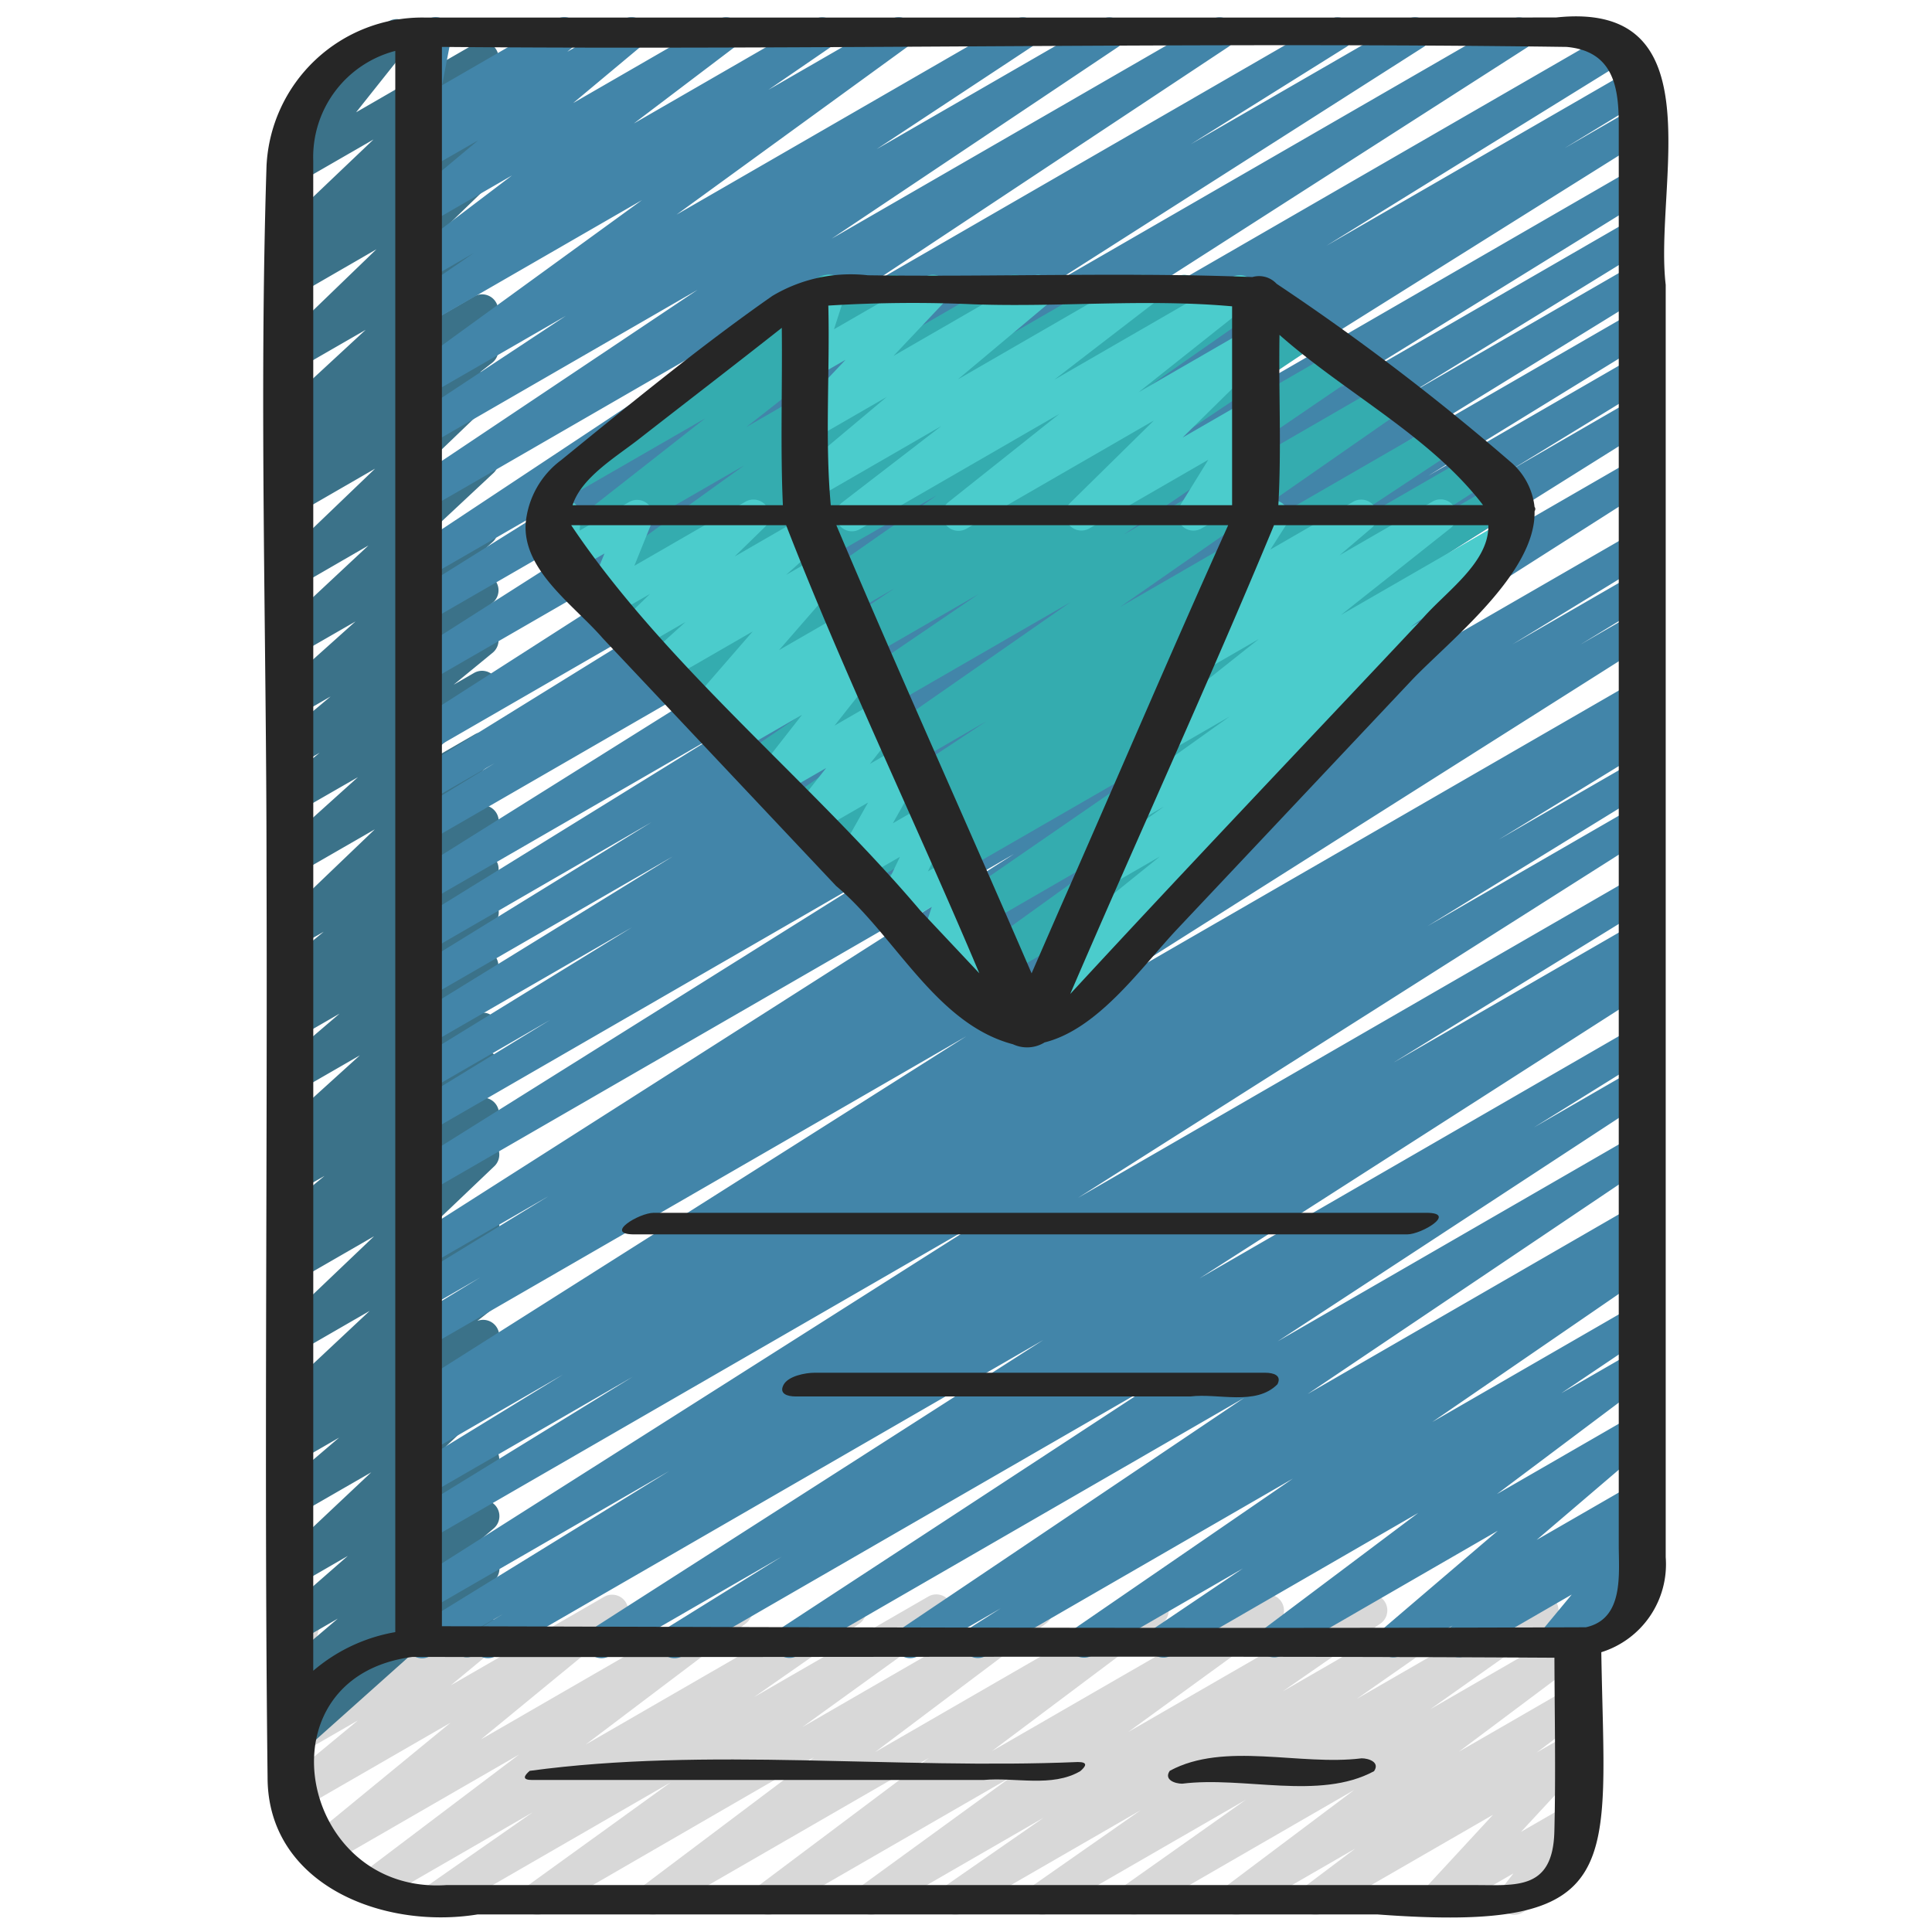 <?xml version="1.0" encoding="UTF-8"?> <svg xmlns="http://www.w3.org/2000/svg" id="icons" height="512" viewBox="0 0 60 60" width="512"><path d="m13.568 59.47a.5.5 0 0 1 -.286-.91l3.265-2.279-4.85 2.8a.5.5 0 0 1 -.551-.831l4.976-3.762-5.956 3.438a.5.5 0 0 1 -.567-.82l4.394-3.606-4.636 2.674a.5.5 0 0 1 -.569-.818l2.329-1.928-1.837 1.06a.5.5 0 0 1 -.63-.758l1.549-1.8-.919.53a.5.5 0 0 1 -.735-.555l.283-1.126a.484.484 0 0 1 -.23-.207.5.5 0 0 1 .182-.682l.5-.289a.5.5 0 0 1 .736.554l-.216.845 2.437-1.4a.5.5 0 0 1 .63.758l-1.549 1.8 4.444-2.565a.5.5 0 0 1 .569.817l-2.331 1.929 4.763-2.749a.5.5 0 0 1 .567.819l-4.394 3.61 7.675-4.432a.5.5 0 0 1 .552.831l-4.975 3.761 7.959-4.595a.5.5 0 0 1 .537.843l-3.267 2.279 5.412-3.124a.5.5 0 0 1 .543.838l-4.449 3.213 7.02-4.053a.5.5 0 0 1 .551.832l-5.316 4 8.368-4.831a.5.5 0 0 1 .55.833l-5.289 3.968 8.321-4.8a.5.5 0 0 1 .544.837l-4.639 3.373 7.3-4.212a.5.5 0 0 1 .535.844l-3.036 2.106 5.114-2.952a.5.5 0 0 1 .537.843l-3.35 2.341 5.518-3.186a.5.5 0 0 1 .539.841l-3.773 2.666 4.307-2.486a.5.5 0 0 1 .667.157.5.5 0 0 1 -.116.675l-3.968 2.971 3.413-1.97a.5.5 0 0 1 .667.157.5.5 0 0 1 -.116.675l-1.546 1.163.995-.574a.5.5 0 0 1 .617.772l-2.1 2.266 1.478-.853a.5.5 0 0 1 .644.739l-.58.747a.5.5 0 0 1 .149.922l-1.658.957a.5.5 0 0 1 -.644-.739l.374-.481-2.113 1.219a.5.5 0 0 1 -.617-.772l2.095-2.267-5.265 3.039a.5.5 0 0 1 -.551-.832l1.543-1.161-3.451 1.993a.5.5 0 0 1 -.551-.832l3.966-2.979-6.6 3.811a.5.5 0 0 1 -.538-.84l3.775-2.668-6.081 3.508a.5.5 0 0 1 -.536-.842l3.348-2.34-5.513 3.182a.5.5 0 0 1 -.535-.843l3.037-2.108-5.113 2.951a.5.5 0 0 1 -.544-.837l4.635-3.37-7.291 4.207a.5.5 0 0 1 -.549-.833l5.29-3.969-8.319 4.8a.5.5 0 0 1 -.55-.832l5.316-4-8.359 4.834a.5.5 0 0 1 -.543-.838l4.447-3.211-7.015 4.049a.493.493 0 0 1 -.25.07z" fill="#d8d8d8"></path><path d="m12.306 51.538a.5.5 0 0 1 -.25-.933l2.693-1.555a.5.5 0 0 1 .724.592l-.206.616a.507.507 0 0 1 .167.174.5.5 0 0 1 -.184.683l-.5.288a.5.5 0 0 1 -.566-.047.5.5 0 0 1 -.158-.545l.078-.235-1.548.895a.494.494 0 0 1 -.25.067z" fill="#3b7289"></path><path d="m9.066 54.525a.5.5 0 0 1 -.409-.194.473.473 0 0 1 .04-.647l2.367-2.118-1.784 1.034a.5.5 0 0 1 -.574-.814l1.785-1.518-1.211.7a.5.5 0 0 1 -.579-.81l2.1-1.837-1.521.879a.5.5 0 0 1 -.592-.8l2.841-2.676-2.249 1.296a.5.5 0 0 1 -.575-.813l1.826-1.56-1.251.722a.5.5 0 0 1 -.558-.826l.489-.384a.5.5 0 0 1 -.523-.832l2.792-2.616-2.2 1.27a.5.5 0 0 1 -.594-.794l2.931-2.794-2.337 1.348a.5.5 0 0 1 -.56-.825l.589-.465-.029.016a.5.5 0 0 1 -.66-.148.5.5 0 0 1 .092-.671l1.367-1.13-.8.461a.5.5 0 0 1 -.555-.829l.337-.26a.486.486 0 0 1 -.436-.2.5.5 0 0 1 .068-.665l2.484-2.251-1.9 1.095a.5.5 0 0 1 -.575-.812l1.844-1.578-1.269.732a.5.5 0 0 1 -.563-.822l.883-.709-.32.183a.5.5 0 0 1 -.568-.818l1.343-1.108-.775.446a.5.5 0 0 1 -.595-.794l2.958-2.833-2.36 1.36a.5.5 0 0 1 -.585-.8l2.421-2.181-1.836 1.056a.5.5 0 0 1 -.566-.819l1.212-.993-.646.372a.5.5 0 0 1 -.571-.815l1.559-1.307-.988.571a.5.5 0 0 1 -.583-.8l2.343-2.1-1.76 1.013a.5.5 0 0 1 -.592-.8l2.754-2.573-2.162 1.251a.5.5 0 0 1 -.595-.794l2.963-2.842-2.368 1.367a.5.5 0 0 1 -.556-.828l.372-.288a.511.511 0 0 1 -.48-.216.5.5 0 0 1 .106-.674l.47-.37a.5.5 0 0 1 -.5-.84l2.663-2.462-2.075 1.196a.5.5 0 0 1 -.6-.792l3.01-2.906-2.41 1.393a.5.5 0 0 1 -.558-.826l.461-.362a.5.5 0 0 1 -.5-.839l2.917-2.777-2.32 1.338a.5.5 0 0 1 -.641-.744l1.655-2.082-.1.055a.5.5 0 0 1 -.5-.865l2.379-1.372a.5.5 0 0 1 .642.744l-1.656 2.082 3.662-2.113a.5.5 0 0 1 .594.8l-2.915 2.772 2.32-1.339a.5.5 0 0 1 .558.827l-.462.362a.5.5 0 0 1 .5.835l-3.006 2.906 2.414-1.393a.5.5 0 0 1 .589.8l-2.662 2.462 2.075-1.2a.5.5 0 0 1 .558.826l-.469.368a.5.5 0 0 1 .467.869l-.373.29a.481.481 0 0 1 .467.2.5.5 0 0 1 -.054.661l-2.965 2.844 2.371-1.368a.5.5 0 0 1 .591.8l-2.754 2.573 2.164-1.249a.5.5 0 0 1 .583.8l-2.341 2.094 1.759-1.014a.5.5 0 0 1 .572.816l-1.561 1.308.99-.571a.5.5 0 0 1 .567.82l-1.21.992.644-.372a.5.5 0 0 1 .585.8l-2.42 2.18 1.836-1.06a.5.5 0 0 1 .6.794l-2.963 2.834 2.364-1.365a.5.5 0 0 1 .569.819l-1.341 1.105.773-.446a.5.5 0 0 1 .564.822l-.881.708.318-.184a.5.5 0 0 1 .576.813l-1.845 1.579 1.27-.733a.5.5 0 0 1 .586.8l-2.482 2.25 1.9-1.095a.5.5 0 0 1 .556.828l-.338.26a.509.509 0 0 1 .443.214.5.5 0 0 1 -.091.671l-1.367 1.13.8-.461a.5.5 0 0 1 .561.825l-.591.467.031-.017a.5.5 0 0 1 .6.794l-2.931 2.793 2.337-1.348a.5.5 0 0 1 .592.8l-2.791 2.615 2.2-1.271a.5.5 0 0 1 .559.827l-.488.382a.5.5 0 0 1 .505.847l-1.828 1.562 1.254-.724a.5.5 0 0 1 .593.8l-2.844 2.679 2.253-1.3a.5.5 0 0 1 .579.809l-2.1 1.836 1.524-.88a.5.5 0 0 1 .574.814l-1.783 1.517 1.21-.7a.5.5 0 0 1 .583.806l-5.843 5.218a.458.458 0 0 1 -.156.146.559.559 0 0 1 -.278.072z" fill="#3b7289"></path><path d="m13.106 51.5a.5.5 0 0 1 -.262-.926l7.943-4.892-7.507 4.334a.5.5 0 0 1 -.517-.855l17.767-11.275-17.25 9.959a.5.5 0 0 1 -.511-.859l6.877-4.227-6.366 3.676a.5.5 0 0 1 -.51-.86l4.714-2.886-4.2 2.427a.5.5 0 0 1 -.509-.86l.435-.265a.5.5 0 0 1 -.443-.89l17.243-10.919-16.73 9.658a.5.5 0 0 1 -.509-.86l2.141-1.306-1.632.942a.5.5 0 0 1 -.51-.859l4.266-2.61-3.756 2.168a.5.5 0 0 1 -.518-.854l18.727-11.939-18.209 10.514a.5.5 0 0 1 -.515-.856l14.423-9.035-13.908 8.029a.5.5 0 0 1 -.51-.86l4.316-2.64-3.806 2.2a.5.5 0 0 1 -.511-.858l6.856-4.216-6.345 3.662a.5.5 0 0 1 -.512-.858l8.138-5.014-7.626 4.4a.5.5 0 0 1 -.511-.858l7.468-4.6-6.957 4.023a.5.5 0 0 1 -.512-.859l9.625-5.949-9.113 5.261a.5.5 0 0 1 -.515-.857l14.472-9.067-13.957 8.058a.5.5 0 0 1 -.51-.86l2.59-1.58-2.08 1.2a.5.5 0 0 1 -.512-.857l9.275-5.739-8.763 5.058a.5.5 0 0 1 -.519-.853l16.08-10.311-15.561 8.984a.5.5 0 0 1 -.518-.855l11.809-7.529-11.291 6.516a.5.5 0 0 1 -.515-.856l4.829-3.023-4.314 2.49a.5.5 0 0 1 -.526-.85l11.305-7.489-10.779 6.223a.5.5 0 0 1 -.528-.848l8.913-5.963-8.385 4.84a.5.5 0 0 1 -.525-.85l4.816-3.18-4.291 2.473a.5.5 0 0 1 -.544-.837l7.2-5.231-6.656 3.839a.5.5 0 0 1 -.533-.845l1.961-1.347-1.428.825a.5.5 0 0 1 -.551-.832l3.171-2.406-2.62 1.513a.5.5 0 0 1 -.57-.816l2.138-1.786-1.568.9a.5.5 0 0 1 -.573-.815l.391-.33a.5.5 0 0 1 -.559-.59l.335-1.737a.5.5 0 0 1 -.094-.903l.5-.285a.5.5 0 0 1 .741.528l-.292 1.52 3.545-2.048a.5.5 0 0 1 .574.814l-.23.194 1.747-1.008a.5.5 0 0 1 .571.816l-2.136 1.784 4.505-2.6a.5.5 0 0 1 .551.831l-3.172 2.404 5.608-3.235a.5.5 0 0 1 .533.844l-1.961 1.345 3.796-2.189a.5.5 0 0 1 .544.837l-7.194 5.229 10.511-6.066a.5.5 0 0 1 .526.849l-4.821 3.182 6.986-4.031a.5.5 0 0 1 .528.847l-8.912 5.965 11.804-6.812a.5.5 0 0 1 .526.849l-11.3 7.489 14.442-8.338a.5.5 0 0 1 .515.856l-4.835 3.023 6.72-3.879a.5.5 0 0 1 .519.854l-11.801 7.526 14.52-8.38a.5.5 0 0 1 .519.853l-16.073 10.304 18.585-10.73a.5.5 0 0 1 .512.858l-9.288 5.747 9.479-5.472a.5.5 0 0 1 .511.86l-2.6 1.585 2.137-1.233a.5.5 0 0 1 .515.857l-14.472 9.071 13.957-8.062a.5.5 0 0 1 .512.859l-9.606 5.937 9.094-5.25a.5.5 0 0 1 .511.859l-7.49 4.608 6.979-4.028a.5.5 0 0 1 .512.858l-8.118 5 7.606-4.39a.5.5 0 0 1 .511.859l-6.878 4.227 6.367-3.677a.5.5 0 0 1 .51.859l-4.316 2.641 3.806-2.2a.5.5 0 0 1 .515.857l-14.411 9.031 13.9-8.022a.5.5 0 0 1 .518.854l-18.742 11.943 18.22-10.517a.5.5 0 0 1 .51.859l-4.266 2.61 3.756-2.168a.5.5 0 0 1 .509.859l-2.141 1.307 1.632-.943a.5.5 0 0 1 .517.856l-17.247 10.919 16.73-9.658a.5.5 0 0 1 .509.859l-.435.266a.5.5 0 0 1 .436.894l-4.689 2.87 4.179-2.412a.5.5 0 0 1 .511.858l-6.9 4.241 6.389-3.688a.5.5 0 0 1 .517.855l-17.758 11.27 17.241-9.955a.5.5 0 0 1 .512.859l-7.963 4.9 7.451-4.3a.5.5 0 0 1 .51.859l-.735.449.225-.129a.5.5 0 0 1 .519.853l-13.986 8.964 13.467-7.778a.5.5 0 0 1 .513.857l-3.595 2.234 3.082-1.78a.5.5 0 0 1 .523.851l-11.564 7.573 11.041-6.374a.5.5 0 0 1 .529.848l-10.641 7.162 10.112-5.838a.5.5 0 0 1 .518.855l-.965.614.447-.258a.5.5 0 0 1 .533.845l-6.773 4.651 6.24-3.6a.5.5 0 0 1 .529.847l-2.763 1.859 2.234-1.289a.5.5 0 0 1 .55.832l-4.782 3.589 4.232-2.442a.5.5 0 0 1 .575.813l-3.573 3.052 3-1.73a.5.5 0 0 1 .558.826l-.361.283a.5.5 0 0 1 .437.817l-.933 1.127.244-.141a.5.5 0 1 1 .5.865l-2.658 1.53a.5.5 0 0 1 -.632-.11.5.5 0 0 1 0-.642l.934-1.127-3.259 1.881a.5.5 0 0 1 -.559-.826l.117-.092-1.593.92a.5.5 0 0 1 -.576-.812l3.575-3.054-6.7 3.869a.5.5 0 0 1 -.55-.832l4.779-3.59-7.664 4.425a.5.5 0 0 1 -.529-.848l2.748-1.853-4.686 2.706a.5.5 0 0 1 -.533-.845l6.771-4.651-9.524 5.5a.5.5 0 0 1 -.519-.855l.973-.618-2.552 1.474a.5.5 0 0 1 -.53-.848l10.64-7.161-13.876 8.012a.5.5 0 0 1 -.524-.851l11.565-7.572-14.6 8.427a.5.5 0 0 1 -.514-.858l3.589-2.228-5.349 3.088a.5.5 0 0 1 -.52-.854l13.989-8.96-17 9.816a.5.5 0 0 1 -.51-.86l.734-.448-2.269 1.31a.494.494 0 0 1 -.249.067z" fill="#4285a9"></path><path d="m31.394 32.374a.5.5 0 0 1 -.326-.88l3.966-3.4-4.98 2.875a.5.5 0 0 1 -.542-.839l5.581-4.017-6.228 3.6a.5.5 0 0 1 -.534-.844l8.038-5.544-8.759 5.051a.5.5 0 0 1 -.52-.853l2.219-1.43-2.494 1.439a.5.5 0 0 1 -.521-.852l2.768-1.79-3.068 1.771a.5.5 0 0 1 -.525-.849l5.164-3.412-5.6 3.235a.5.5 0 0 1 -.535-.843l8.749-6.092-9.556 5.517a.5.5 0 0 1 -.531-.846l7.227-4.918-7.855 4.534a.5.5 0 0 1 -.532-.845l5.786-3.874-6.286 3.632a.5.5 0 0 1 -.536-.842l8.125-5.674-8.889 5.131a.5.5 0 0 1 -.524-.851l2.268-1.489-2.558 1.476a.5.5 0 0 1 -.524-.851l.408-.266-.607.35a.5.5 0 0 1 -.542-.839l4.993-3.593-5.545 3.2a.5.5 0 0 1 -.558-.826l4.889-3.834-4.177 2.408a.5.5 0 0 1 -.543-.838l5.472-3.96a.5.5 0 0 1 .239-.54l2.54-1.462a.5.5 0 0 1 .543.838l-.331.239 1.868-1.077a.5.5 0 0 1 .558.826l-4.892 3.837 8.078-4.663a.5.5 0 0 1 .542.839l-5 3.593 7.683-4.432a.5.5 0 0 1 .52.849l-.4.264 1.932-1.113a.5.5 0 0 1 .525.85l-2.266 1.488 3.864-2.231a.5.5 0 0 1 .536.843l-8.122 5.67 9.28-5.358a.5.5 0 0 1 .528.848l-5.791 3.877 6.508-3.757a.5.5 0 0 1 .531.846l-7.225 4.924 8.1-4.681a.5.5 0 0 1 .535.843l-8.755 6.092 9.835-5.678a.5.5 0 0 1 .526.849l-5.16 3.406 5.8-3.349a.5.5 0 0 1 .522.853l-2.765 1.787 3.017-1.742a.5.5 0 0 1 .52.853l-2.232 1.438 1.825-1.052a.5.5 0 0 1 .534.844l-8.041 5.545 4.057-2.341a.5.5 0 0 1 .542.838l-5.58 4.017 1.012-.584a.5.5 0 0 1 .576.813l-4.8 4.113a.5.5 0 0 1 .051.891l-3.379 1.952a.494.494 0 0 1 -.246.067z" fill="#34acaf"></path><path d="m31.34 32.353a.5.5 0 0 1 -.223-.053.5.5 0 0 1 -.273-.386l-.129-1.041-.486.28a.5.5 0 0 1 -.73-.569l.225-.79-.5.29a.5.5 0 0 1 -.724-.584l.437-1.338-.989.571a.5.5 0 0 1 -.7-.646l.7-1.477-1.292.746a.5.5 0 0 1 -.686-.678l.988-1.754-1.68.97a.5.5 0 0 1 -.643-.743l1.022-1.3-1.492.861a.5.5 0 0 1 -.642-.743l1.384-1.769-2.019 1.166a.5.5 0 0 1 -.586-.8l.382-.346-.57.328a.5.5 0 0 1 -.628-.761l1.889-2.176-2.609 1.506a.5.5 0 0 1 -.584-.8l1.106-1-1.436.83a.5.5 0 0 1 -.6-.792l.934-.91-1.256.725a.5.5 0 0 1 -.713-.622l.556-1.359-1.09.629a.5.5 0 0 1 -.748-.471l.041-.527a.5.5 0 0 1 -.2-.929l.509-.294a.5.5 0 0 1 .748.471l-.032.41 1.534-.886a.5.5 0 0 1 .713.622l-.548 1.358 3.447-1.989a.5.5 0 0 1 .6.791l-.932.909 2.122-1.224a.5.5 0 0 1 .584.8l-1.107.994 1.046-.6a.5.5 0 0 1 .628.761l-1.894 2.176 2.033-1.172a.5.5 0 0 1 .585.8l-.381.347.239-.138a.5.5 0 0 1 .642.743l-1.395 1.765 1.477-.852a.5.5 0 0 1 .642.742l-1.022 1.3 1.016-.587a.5.5 0 0 1 .686.677l-.988 1.753 1.09-.629a.5.5 0 0 1 .7.646l-.7 1.477.737-.424a.5.5 0 0 1 .725.588l-.436 1.337.442-.254a.5.5 0 0 1 .73.569l-.224.789.07-.04a.5.5 0 0 1 .746.371l.135 1.093a.526.526 0 0 1 .472.249.5.5 0 0 1 -.183.682l-.449.26a.5.5 0 0 1 -.243.071z" fill="#4bcccc"></path><path d="m26.459 16.5a.5.5 0 0 1 -.3-.9l3.076-2.369-3.95 2.281a.5.5 0 0 1 -.571-.816l2.824-2.368-2.253 1.3a.5.5 0 0 1 -.613-.776l1.587-1.678-.974.561a.5.5 0 0 1 -.726-.585l.386-1.21a.5.5 0 0 1 -.16-.924l.727-.42a.5.5 0 0 1 .726.585l-.338 1.045 2.821-1.626a.5.5 0 0 1 .613.776l-1.585 1.677 4.251-2.453a.5.5 0 0 1 .571.815l-2.825 2.368 5.513-3.183a.5.5 0 0 1 .554.829l-3.075 2.367 5.517-3.185a.5.5 0 0 1 .56.825l-3.454 2.744 3.366-1.943a.5.5 0 0 1 .6.789l-2.6 2.563 2.013-1.162a.5.5 0 0 1 .676.695l-.883 1.431.216-.124a.5.5 0 1 1 .5.865l-1.932 1.115a.5.5 0 0 1 -.675-.7l.883-1.431-3.695 2.133a.5.5 0 0 1 -.6-.789l2.605-2.563-5.822 3.361a.5.5 0 0 1 -.561-.824l3.448-2.742-6.191 3.576a.491.491 0 0 1 -.25.07z" fill="#4bcccc"></path><path d="m32.107 32.328a.5.5 0 0 1 -.332-.874l1.646-1.461-.095.055a.5.5 0 0 1 -.563-.822l3.258-2.626-1.587.916a.5.5 0 0 1 -.543-.838l2.257-1.63-.849.49a.5.5 0 0 1 -.54-.84l3.428-2.446-1.94 1.119a.5.5 0 0 1 -.56-.824l3.406-2.7-1.744 1.007a.5.5 0 0 1 -.575-.814l1.194-1.016a.522.522 0 0 1 -.4-.152.5.5 0 0 1 -.06-.615l.967-1.514a.429.429 0 0 1 -.055-.077.5.5 0 0 1 .183-.683l.671-.387a.5.5 0 0 1 .672.7l-.493.771 2.57-1.484a.5.5 0 0 1 .575.813l-.992.844 2.886-1.666a.5.5 0 0 1 .561.824l-3.408 2.7 5.03-2.9a.5.5 0 0 1 .54.84l-3.425 2.444.371-.213a.5.5 0 0 1 .543.837l-3.254 2.348a.5.5 0 0 1 .216.88l-4.078 3.287a.493.493 0 0 1 .254.185.5.5 0 0 1 -.073.666l-3.345 2.968a.3.3 0 0 1 .023.038.5.5 0 0 1 -.182.682l-1.908 1.1a.491.491 0 0 1 -.25.068z" fill="#4bcccc"></path><g fill="#262626"><path d="m48.323.543q-17.573.006-35.146.002a4.842 4.842 0 0 0 -4.9 4.611c-.232 7.255 0 14.555 0 21.813.032 9.406-.077 18.841.033 28.231 0 3.3 3.539 4.735 6.518 4.255h27.959c7.791.579 7.05-1.414 6.943-8.144a2.861 2.861 0 0 0 2-2.951v-39.516c-.364-3.089 1.593-8.836-3.407-8.301zm-38.595 4.45a3.408 3.408 0 0 1 2.548-3.412v49.106a5.3 5.3 0 0 0 -2.548 1.2q.003-23.446 0-46.894zm38.544 51.888c-.046 1.817-1.172 1.662-2.45 1.662h-31.964c-4.587.3-5.872-6.464-1.046-7.086 11.821.02 23.641-.041 35.462.025.006 1.799.043 3.602-.002 5.399zm.98-6.345c-11.855.045-23.646 0-35.528-.032v-49.047c11.637.1 23.308-.16 34.926 0 1.47.13 1.622 1.28 1.622 2.414v44.1c0 .929.165 2.304-1.02 2.565z"></path><path d="m46.9 14.335a72.957 72.957 0 0 0 -7.253-5.521.743.743 0 0 0 -.752-.21c-3.959-.155-7.97 0-11.941-.055a4.751 4.751 0 0 0 -2.966.64c-2.253 1.573-4.426 3.364-6.56 5.1a2.753 2.753 0 0 0 -1.1 1.935c-.12 1.48 1.5 2.568 2.393 3.6l7.246 7.691c1.838 1.544 3.092 4.283 5.493 4.916a1.036 1.036 0 0 0 .981-.058c1.672-.418 3.006-2.332 4.1-3.5l7.286-7.732c1.133-1.2 3.874-3.32 3.83-5.259.029-.056.033-.1 0-.138a2.136 2.136 0 0 0 -.757-1.409zm-7.164-3.935c2.02 1.789 4.691 3.151 6.321 5.286h-6.357c.1-1.746.007-3.529.036-5.286zm-14.012-.91a42.419 42.419 0 0 1 4.526-.039c2.688.094 5.331-.179 8.014.062v6.176h-12.464c-.186-2.033-.024-4.15-.076-6.199zm-5.924 4.179c1.488-1.161 3-2.321 4.479-3.488.021 1.8-.047 3.731.034 5.508h-6.532c.272-.848 1.312-1.474 2.019-2.02zm8.781 14.608c-3.45-4.067-7.916-7.6-10.842-11.966h6.675c1.823 4.69 4.044 9.271 6 13.915zm3.456 1.951c-2-4.634-4.1-9.271-6.063-13.917h12.168c-1.789 3.97-3.491 7.973-5.25 11.956zm12.11-10.983c-3.641 3.875-7.306 7.719-10.911 11.625 2.084-4.847 4.311-9.693 6.329-14.559h6.657c.029 1.174-1.359 2.089-2.075 2.934z"></path><path d="m42.286 54.606c-1.914.24-4.262-.529-5.958.388-.191.279.164.4.386.4 1.914-.24 4.262.528 5.958-.388.191-.279-.164-.4-.386-.4z"></path><path d="m33.474 54.721c-5.631.238-11.509-.474-17.024.274-.175.152-.25.284.076.284h14.017c.982-.091 2.127.241 3.007-.275.175-.151.25-.283-.076-.283z"></path><path d="m23.276 37.665h-2.976c-.448 0-1.568.67-.6.67h24c.448 0 1.568-.67.6-.67z"></path><path d="m39.293 42.632h-14c-.276 0-.816.1-.961.378s.126.358.375.358h12.265c.861-.107 2.029.3 2.7-.378.144-.281-.13-.358-.379-.358z"></path></g></svg> 